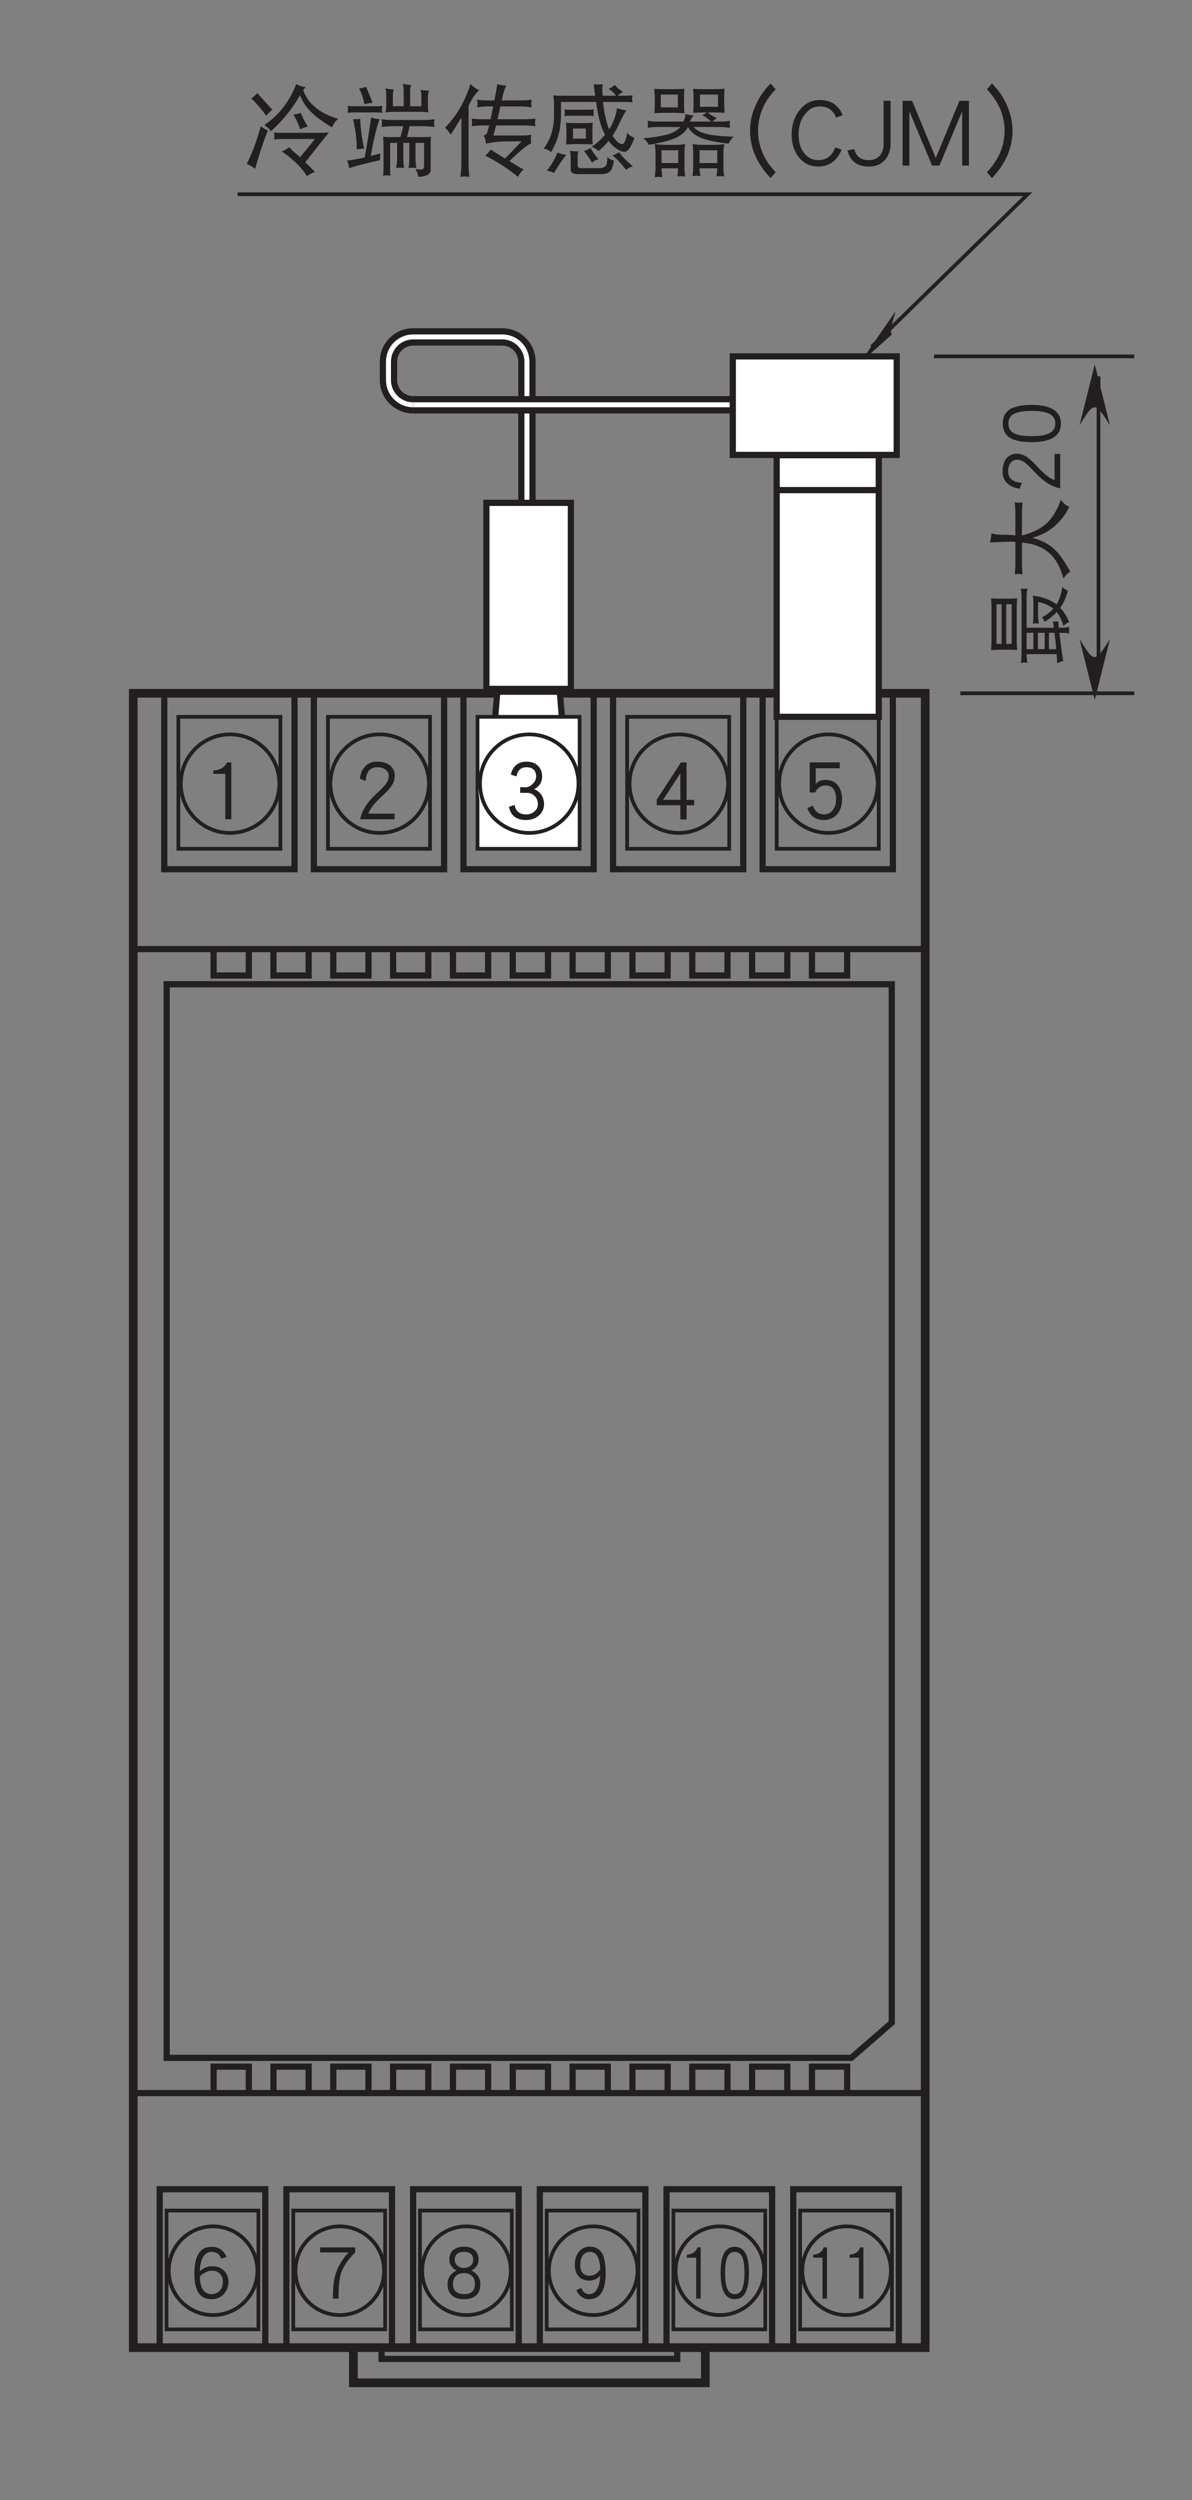 <?xml version="1.0" encoding="UTF-8"?>
<svg xmlns="http://www.w3.org/2000/svg" xmlns:xlink="http://www.w3.org/1999/xlink" width="96pt" height="201.35pt" viewBox="0 0 96 201.35" version="1.2">
<rect x="0" y="0" width="96" height="201.35" fill="#808080" stroke="none"/>
<defs>
<g>
<symbol overflow="visible" id="glyph0-0">
<path style="stroke:none;" d=""/>
</symbol>
<symbol overflow="visible" id="glyph0-1">
<path style="stroke:none;" d="M 3.328 -1.656 C 3.328 -2.141 3.203 -2.531 2.969 -2.812 C 2.734 -3.094 2.406 -3.234 2 -3.234 C 1.641 -3.234 1.391 -3.125 1.203 -2.906 L 1.203 -4.172 L 3.141 -4.172 L 3.141 -4.641 L 0.719 -4.641 L 0.719 -2.219 L 1.156 -2.219 C 1.344 -2.594 1.625 -2.781 2 -2.781 C 2.562 -2.781 2.844 -2.406 2.844 -1.656 C 2.844 -1.266 2.734 -0.969 2.531 -0.75 C 2.359 -0.547 2.125 -0.453 1.859 -0.453 C 1.438 -0.453 1.141 -0.688 0.969 -1.156 L 0.531 -0.953 C 0.766 -0.312 1.203 0 1.859 0 C 2.266 0 2.609 -0.141 2.891 -0.422 C 3.172 -0.734 3.328 -1.141 3.328 -1.656 Z M 3.328 -1.656 "/>
</symbol>
<symbol overflow="visible" id="glyph0-2">
<path style="stroke:none;" d="M 3.422 -1.188 L 3.422 -1.625 L 2.812 -1.625 L 2.812 -4.641 L 2.359 -4.641 L 0.406 -1.641 L 0.406 -1.188 L 2.312 -1.188 L 2.312 -0.047 L 2.812 -0.047 L 2.812 -1.188 Z M 2.312 -1.625 L 0.922 -1.625 L 2.312 -3.766 Z M 2.312 -1.625 "/>
</symbol>
<symbol overflow="visible" id="glyph0-3">
<path style="stroke:none;" d="M 3.328 -3.547 C 3.328 -3.906 3.188 -4.188 2.938 -4.406 C 2.688 -4.594 2.344 -4.703 1.906 -4.703 C 1.5 -4.703 1.188 -4.578 0.953 -4.328 C 0.703 -4.078 0.562 -3.75 0.516 -3.328 L 0.984 -3.141 C 1.031 -3.875 1.328 -4.25 1.906 -4.25 C 2.219 -4.25 2.453 -4.172 2.625 -4.031 C 2.766 -3.906 2.844 -3.734 2.844 -3.547 C 2.844 -3.328 2.766 -3.125 2.625 -2.922 C 2.5 -2.75 2.266 -2.5 1.938 -2.203 C 1.547 -1.844 1.25 -1.516 1.047 -1.219 C 0.797 -0.859 0.625 -0.469 0.531 -0.062 L 3.312 -0.062 L 3.312 -0.516 L 1.203 -0.516 C 1.312 -0.875 1.672 -1.328 2.25 -1.875 C 2.609 -2.188 2.844 -2.453 3 -2.656 C 3.219 -2.953 3.328 -3.25 3.328 -3.547 Z M 3.328 -3.547 "/>
</symbol>
<symbol overflow="visible" id="glyph0-4">
<path style="stroke:none;" d="M 2.172 -0.062 L 2.172 -4.641 L 1.812 -4.641 C 1.734 -4.422 1.578 -4.266 1.359 -4.156 C 1.172 -4.047 0.969 -4 0.766 -4 L 0.719 -4 L 0.719 -3.719 L 1.688 -3.719 L 1.688 -0.062 Z M 2.172 -0.062 "/>
</symbol>
<symbol overflow="visible" id="glyph0-5">
<path style="stroke:none;" d="M 3.344 -1.281 C 3.344 -1.562 3.266 -1.812 3.125 -2.031 C 2.984 -2.234 2.781 -2.391 2.547 -2.484 C 2.969 -2.703 3.188 -3.047 3.188 -3.5 C 3.188 -3.859 3.078 -4.156 2.844 -4.375 C 2.625 -4.594 2.312 -4.703 1.922 -4.703 C 1.578 -4.703 1.281 -4.594 1.047 -4.391 C 0.859 -4.203 0.719 -3.953 0.672 -3.656 L 1.125 -3.516 C 1.203 -4 1.484 -4.25 1.922 -4.25 C 2.438 -4.25 2.703 -4 2.703 -3.5 C 2.703 -3.297 2.609 -3.094 2.438 -2.922 C 2.25 -2.734 2.078 -2.641 1.891 -2.641 L 1.422 -2.641 L 1.422 -2.188 L 1.969 -2.188 C 2.219 -2.188 2.422 -2.094 2.594 -1.922 C 2.766 -1.75 2.844 -1.531 2.844 -1.281 C 2.844 -1.047 2.766 -0.859 2.578 -0.703 C 2.406 -0.531 2.172 -0.453 1.891 -0.453 C 1.375 -0.453 1.062 -0.703 0.969 -1.219 L 0.516 -1.062 C 0.656 -0.344 1.125 0 1.891 0 C 2.297 0 2.641 -0.125 2.922 -0.359 C 3.203 -0.609 3.344 -0.922 3.344 -1.281 Z M 3.344 -1.281 "/>
</symbol>
<symbol overflow="visible" id="glyph1-0">
<path style="stroke:none;" d=""/>
</symbol>
<symbol overflow="visible" id="glyph1-1">
<path style="stroke:none;" d="M 1.656 -0.047 L 1.656 -4.172 L 1.391 -4.172 C 1.328 -3.984 1.219 -3.828 1.047 -3.734 C 0.891 -3.641 0.75 -3.594 0.578 -3.594 L 0.547 -3.594 L 0.547 -3.344 L 1.297 -3.344 L 1.297 -0.047 Z M 1.656 -0.047 "/>
</symbol>
<symbol overflow="visible" id="glyph1-2">
<path style="stroke:none;" d="M 2.609 -2.125 C 2.609 -2.812 2.531 -3.312 2.359 -3.656 C 2.172 -4.031 1.875 -4.219 1.469 -4.219 C 1.062 -4.219 0.766 -4.031 0.578 -3.656 C 0.406 -3.312 0.328 -2.812 0.328 -2.125 C 0.328 -0.703 0.703 0 1.469 0 C 2.234 0 2.609 -0.703 2.609 -2.125 Z M 2.25 -2.125 C 2.25 -1.5 2.172 -1.062 2.047 -0.781 C 1.906 -0.531 1.719 -0.406 1.469 -0.406 C 1.219 -0.406 1.016 -0.531 0.891 -0.781 C 0.766 -1.062 0.688 -1.5 0.688 -2.125 C 0.688 -2.75 0.766 -3.188 0.891 -3.453 C 1.016 -3.688 1.203 -3.812 1.469 -3.812 C 1.719 -3.812 1.922 -3.688 2.047 -3.453 C 2.172 -3.188 2.25 -2.75 2.25 -2.125 Z M 2.25 -2.125 "/>
</symbol>
<symbol overflow="visible" id="glyph2-0">
<path style="stroke:none;" d=""/>
</symbol>
<symbol overflow="visible" id="glyph2-1">
<path style="stroke:none;" d="M 2.969 -2.078 C 2.969 -2.734 2.891 -3.234 2.75 -3.562 C 2.547 -4 2.188 -4.234 1.703 -4.234 C 1.312 -4.234 1 -4.078 0.781 -3.781 C 0.578 -3.5 0.484 -3.172 0.484 -2.766 C 0.484 -2.359 0.594 -2.047 0.797 -1.828 C 1.016 -1.609 1.297 -1.5 1.656 -1.5 C 1.984 -1.5 2.281 -1.625 2.531 -1.891 C 2.469 -0.906 2.172 -0.406 1.625 -0.406 C 1.344 -0.406 1.141 -0.578 1 -0.906 L 0.609 -0.734 C 0.688 -0.531 0.797 -0.375 0.953 -0.25 C 1.141 -0.078 1.359 0 1.625 0 C 2.516 0 2.969 -0.688 2.969 -2.078 Z M 2.531 -2.406 C 2.281 -2.062 2.016 -1.891 1.703 -1.891 C 1.172 -1.891 0.922 -2.188 0.922 -2.766 C 0.922 -3.078 0.984 -3.328 1.125 -3.531 C 1.281 -3.719 1.469 -3.812 1.703 -3.812 C 2.234 -3.812 2.5 -3.344 2.531 -2.406 Z M 2.531 -2.406 "/>
</symbol>
<symbol overflow="visible" id="glyph2-2">
<path style="stroke:none;" d="M 3.047 -1.188 C 3.047 -1.688 2.812 -2.062 2.328 -2.312 C 2.719 -2.516 2.906 -2.812 2.906 -3.203 C 2.906 -3.531 2.797 -3.781 2.594 -3.953 C 2.375 -4.141 2.094 -4.234 1.734 -4.234 C 1.359 -4.234 1.078 -4.141 0.859 -3.953 C 0.656 -3.781 0.547 -3.531 0.547 -3.203 C 0.547 -2.812 0.734 -2.516 1.125 -2.312 C 0.641 -2.062 0.406 -1.688 0.406 -1.188 C 0.406 -0.812 0.516 -0.531 0.75 -0.312 C 0.984 -0.094 1.312 0 1.734 0 C 2.156 0 2.484 -0.094 2.719 -0.312 C 2.938 -0.516 3.047 -0.812 3.047 -1.188 Z M 2.469 -3.172 C 2.469 -2.984 2.406 -2.812 2.266 -2.703 C 2.109 -2.578 1.938 -2.516 1.734 -2.516 C 1.516 -2.516 1.344 -2.578 1.203 -2.703 C 1.062 -2.812 0.984 -2.984 0.984 -3.172 C 0.984 -3.594 1.234 -3.812 1.734 -3.812 C 2.219 -3.812 2.469 -3.594 2.469 -3.172 Z M 2.609 -1.203 C 2.609 -0.672 2.312 -0.406 1.734 -0.406 C 1.438 -0.406 1.203 -0.484 1.047 -0.641 C 0.906 -0.781 0.844 -0.969 0.844 -1.203 C 0.844 -1.5 0.922 -1.719 1.078 -1.875 C 1.234 -2.016 1.453 -2.109 1.719 -2.109 C 1.984 -2.109 2.203 -2.016 2.375 -1.875 C 2.531 -1.719 2.609 -1.5 2.609 -1.203 Z M 2.609 -1.203 "/>
</symbol>
<symbol overflow="visible" id="glyph2-3">
<path style="stroke:none;" d="M 3.141 -3.766 L 3.141 -4.172 L 0.312 -4.172 L 0.312 -3.766 L 2.594 -3.766 C 2.078 -3.188 1.734 -2.594 1.547 -1.984 C 1.406 -1.531 1.344 -0.875 1.344 -0.047 L 1.797 -0.047 C 1.797 -0.953 1.859 -1.625 1.984 -2.047 C 2.156 -2.609 2.547 -3.188 3.141 -3.766 Z M 3.141 -3.766 "/>
</symbol>
<symbol overflow="visible" id="glyph2-4">
<path style="stroke:none;" d="M 3.109 -1.375 C 3.109 -1.75 2.984 -2.047 2.766 -2.281 C 2.531 -2.531 2.203 -2.656 1.781 -2.656 C 1.406 -2.656 1.078 -2.516 0.797 -2.25 C 0.844 -3.297 1.172 -3.812 1.75 -3.812 C 1.969 -3.812 2.141 -3.75 2.266 -3.656 C 2.359 -3.578 2.438 -3.438 2.531 -3.266 L 2.953 -3.406 C 2.719 -3.938 2.328 -4.219 1.75 -4.219 C 0.812 -4.219 0.359 -3.5 0.359 -2.031 C 0.359 -0.672 0.812 0 1.75 0 C 2.172 0 2.5 -0.156 2.766 -0.453 C 2.984 -0.719 3.109 -1.031 3.109 -1.375 Z M 2.656 -1.375 C 2.656 -1.125 2.578 -0.906 2.438 -0.719 C 2.25 -0.516 2.031 -0.406 1.75 -0.406 C 1.156 -0.406 0.828 -0.859 0.797 -1.797 C 0.875 -1.922 1.016 -2.047 1.219 -2.141 C 1.406 -2.25 1.609 -2.297 1.781 -2.297 C 2.062 -2.297 2.281 -2.203 2.438 -2.031 C 2.594 -1.859 2.656 -1.641 2.656 -1.375 Z M 2.656 -1.375 "/>
</symbol>
<symbol overflow="visible" id="glyph3-0">
<path style="stroke:none;" d=""/>
</symbol>
<symbol overflow="visible" id="glyph3-1">
<path style="stroke:none;" d="M -5.625 -1.469 C -5.484 -1.469 -5.344 -1.469 -5.188 -1.5 L -4.016 -1.5 C -3.844 -1.5 -3.688 -1.484 -3.531 -1.469 C -3.547 -1.734 -3.562 -2 -3.562 -2.266 L -3.562 -4.859 C -3.562 -5.109 -3.547 -5.375 -3.531 -5.641 C -3.688 -5.625 -3.844 -5.609 -4.016 -5.609 L -5.188 -5.609 C -5.344 -5.609 -5.484 -5.625 -5.625 -5.641 C -5.609 -5.375 -5.594 -5.109 -5.594 -4.859 L -5.594 -2.266 C -5.594 -2 -5.609 -1.734 -5.625 -1.469 Z M -3.969 -5.156 L -3.969 -1.969 L -4.406 -1.969 L -4.406 -5.156 Z M -4.781 -1.969 L -5.188 -1.969 L -5.188 -5.156 L -4.781 -5.156 Z M -3.234 -0.438 C -3.141 -0.453 -3.047 -0.469 -2.953 -0.469 C -2.875 -0.469 -2.781 -0.453 -2.703 -0.438 C -2.75 -0.672 -2.766 -0.906 -2.766 -1.141 L -0.344 -1.141 C -0.328 -0.906 -0.312 -0.656 -0.312 -0.406 C -0.156 -0.484 0 -0.547 0.188 -0.578 C 0.062 -1.297 -0.031 -2.062 -0.125 -2.859 L 0.016 -2.859 C 0.234 -2.859 0.453 -2.844 0.672 -2.812 C 0.656 -2.891 0.656 -2.969 0.656 -3.047 C 0.656 -3.141 0.656 -3.234 0.672 -3.328 C 0.453 -3.281 0.234 -3.266 0.016 -3.266 L -0.172 -3.266 C -0.188 -3.438 -0.203 -3.609 -0.219 -3.781 C -0.297 -3.766 -0.375 -3.766 -0.453 -3.766 C -0.516 -3.766 -0.578 -3.766 -0.656 -3.781 C -0.625 -3.625 -0.594 -3.438 -0.578 -3.266 L -2.766 -3.266 L -2.766 -5.734 C -2.766 -5.969 -2.75 -6.188 -2.703 -6.438 C -2.781 -6.406 -2.875 -6.406 -2.953 -6.406 C -3.047 -6.406 -3.141 -6.406 -3.234 -6.438 C -3.188 -6.188 -3.172 -5.969 -3.172 -5.734 L -3.172 -1.141 C -3.172 -0.906 -3.188 -0.672 -3.234 -0.438 Z M -0.531 -2.859 C -0.469 -2.438 -0.406 -2 -0.391 -1.547 L -0.969 -1.547 L -0.969 -2.859 Z M -1.312 -2.859 L -1.312 -1.547 L -1.859 -1.547 L -1.859 -2.859 Z M -2.219 -2.859 L -2.219 -1.547 L -2.766 -1.547 L -2.766 -2.859 Z M -2.266 -3.594 C -2.188 -3.609 -2.109 -3.625 -2.031 -3.625 C -1.938 -3.625 -1.859 -3.609 -1.781 -3.594 C -1.812 -3.797 -1.844 -4 -1.844 -4.203 L -1.844 -5.344 C -1.328 -5.234 -0.922 -5.047 -0.609 -4.812 C -0.859 -4.531 -1.156 -4.297 -1.531 -4.109 C -1.453 -4.016 -1.375 -3.891 -1.312 -3.734 C -0.922 -3.984 -0.594 -4.25 -0.344 -4.531 C -0.109 -4.25 0.062 -3.875 0.203 -3.406 C 0.328 -3.547 0.484 -3.656 0.672 -3.734 C 0.438 -4.219 0.203 -4.609 -0.062 -4.875 C 0.203 -5.234 0.406 -5.688 0.562 -6.25 C 0.422 -6.297 0.266 -6.406 0.109 -6.547 C 0.016 -5.984 -0.125 -5.516 -0.344 -5.141 C -0.531 -5.281 -0.734 -5.406 -0.969 -5.516 C -1.344 -5.672 -1.781 -5.797 -2.266 -5.859 C -2.234 -5.688 -2.219 -5.516 -2.219 -5.344 L -2.219 -4.203 C -2.219 -4 -2.234 -3.797 -2.266 -3.594 Z M -2.266 -3.594 "/>
</symbol>
<symbol overflow="visible" id="glyph3-2">
<path style="stroke:none;" d="M -3.719 -0.594 C -3.609 -0.609 -3.5 -0.625 -3.391 -0.625 C -3.297 -0.625 -3.188 -0.609 -3.094 -0.594 C -3.125 -0.891 -3.141 -1.188 -3.141 -1.5 L -3.141 -3.156 C -2.781 -3.109 -2.438 -3.047 -2.141 -2.969 C -1.5 -2.766 -0.984 -2.422 -0.578 -1.922 C -0.266 -1.531 0 -0.969 0.203 -0.25 C 0.328 -0.469 0.516 -0.656 0.75 -0.812 C 0.25 -1.688 -0.125 -2.234 -0.391 -2.469 C -0.828 -2.953 -1.469 -3.312 -2.312 -3.531 C -1.719 -3.703 -1.266 -3.922 -0.922 -4.156 C -0.219 -4.641 0.312 -5.266 0.672 -6.031 C 0.391 -6.141 0.172 -6.328 0 -6.594 C -0.344 -5.672 -0.781 -4.984 -1.312 -4.562 C -1.781 -4.188 -2.391 -3.906 -3.141 -3.719 L -3.141 -5.484 C -3.141 -5.781 -3.125 -6.078 -3.094 -6.391 C -3.188 -6.359 -3.297 -6.359 -3.391 -6.359 C -3.5 -6.359 -3.609 -6.359 -3.719 -6.391 C -3.688 -6.078 -3.672 -5.781 -3.672 -5.484 L -3.672 -3.734 C -4.031 -3.766 -4.422 -3.781 -4.859 -3.781 C -5.125 -3.781 -5.359 -3.828 -5.594 -3.891 C -5.609 -3.703 -5.641 -3.453 -5.719 -3.156 C -5.125 -3.188 -4.5 -3.219 -3.859 -3.219 C -3.797 -3.219 -3.734 -3.203 -3.672 -3.203 L -3.672 -1.5 C -3.672 -1.188 -3.688 -0.891 -3.719 -0.594 Z M -3.719 -0.594 "/>
</symbol>
<symbol overflow="visible" id="glyph3-3">
<path style="stroke:none;" d="M -3.547 -3.328 C -3.906 -3.328 -4.188 -3.188 -4.406 -2.938 C -4.594 -2.688 -4.703 -2.344 -4.703 -1.906 C -4.703 -1.5 -4.578 -1.188 -4.328 -0.953 C -4.078 -0.703 -3.75 -0.562 -3.328 -0.516 L -3.141 -0.984 C -3.875 -1.031 -4.25 -1.328 -4.25 -1.906 C -4.25 -2.219 -4.172 -2.453 -4.031 -2.625 C -3.906 -2.766 -3.734 -2.844 -3.547 -2.844 C -3.328 -2.844 -3.125 -2.766 -2.922 -2.625 C -2.75 -2.5 -2.5 -2.266 -2.203 -1.938 C -1.844 -1.547 -1.516 -1.25 -1.219 -1.047 C -0.859 -0.797 -0.469 -0.625 -0.062 -0.531 L -0.062 -3.312 L -0.516 -3.312 L -0.516 -1.203 C -0.875 -1.312 -1.328 -1.672 -1.875 -2.25 C -2.188 -2.609 -2.453 -2.844 -2.656 -3 C -2.953 -3.219 -3.25 -3.328 -3.547 -3.328 Z M -3.547 -3.328 "/>
</symbol>
<symbol overflow="visible" id="glyph3-4">
<path style="stroke:none;" d="M -2.375 -3.422 C -3.125 -3.422 -3.688 -3.297 -4.078 -3.094 C -4.484 -2.828 -4.688 -2.453 -4.688 -1.922 C -4.688 -1.391 -4.484 -1 -4.078 -0.75 C -3.688 -0.531 -3.125 -0.422 -2.375 -0.422 C -0.797 -0.422 0 -0.922 0 -1.922 C 0 -2.906 -0.797 -3.422 -2.375 -3.422 Z M -2.375 -2.938 C -1.672 -2.938 -1.188 -2.844 -0.875 -2.672 C -0.594 -2.5 -0.453 -2.25 -0.453 -1.922 C -0.453 -1.578 -0.594 -1.328 -0.875 -1.172 C -1.188 -0.984 -1.672 -0.906 -2.375 -0.906 C -3.047 -0.906 -3.547 -0.984 -3.844 -1.172 C -4.109 -1.328 -4.234 -1.578 -4.234 -1.922 C -4.234 -2.25 -4.109 -2.5 -3.844 -2.672 C -3.547 -2.844 -3.047 -2.938 -2.375 -2.938 Z M -2.375 -2.938 "/>
</symbol>
<symbol overflow="visible" id="glyph4-0">
<path style="stroke:none;" d=""/>
</symbol>
<symbol overflow="visible" id="glyph4-1">
<path style="stroke:none;" d="M 1.141 -5.922 C 1 -5.766 0.844 -5.625 0.656 -5.484 C 1.062 -5.094 1.469 -4.625 1.859 -4.094 C 2.031 -4.297 2.188 -4.469 2.359 -4.578 C 1.906 -5.047 1.516 -5.484 1.141 -5.922 Z M 1.422 -3.25 C 1.031 -1.875 0.641 -0.875 0.281 -0.219 C 0.469 -0.141 0.703 -0.016 0.969 0.172 C 1.234 -0.797 1.562 -1.828 1.984 -2.906 C 1.75 -3.016 1.562 -3.125 1.422 -3.25 Z M 4.266 -6.641 C 4.031 -6 3.703 -5.406 3.297 -4.859 C 2.859 -4.266 2.328 -3.766 1.703 -3.344 C 1.938 -3.172 2.125 -3.016 2.234 -2.844 C 3.219 -3.734 3.984 -4.703 4.578 -5.75 C 4.75 -5.297 5 -4.891 5.312 -4.562 C 5.703 -4.125 6.312 -3.656 7.156 -3.156 C 7.25 -3.406 7.406 -3.641 7.656 -3.844 C 6.844 -4.078 6.219 -4.406 5.766 -4.812 C 5.344 -5.156 5.031 -5.609 4.828 -6.156 C 4.891 -6.234 4.969 -6.312 5.031 -6.391 C 4.766 -6.422 4.5 -6.516 4.266 -6.641 Z M 4.641 -4.328 C 4.453 -4.25 4.25 -4.203 4.047 -4.188 C 4.297 -3.75 4.484 -3.359 4.578 -3 C 4.781 -3.094 4.984 -3.172 5.203 -3.219 C 4.953 -3.609 4.766 -3.984 4.641 -4.328 Z M 2.484 -2.75 C 2.5 -2.656 2.516 -2.562 2.516 -2.469 C 2.516 -2.375 2.5 -2.281 2.484 -2.188 C 2.672 -2.203 2.859 -2.219 3.047 -2.219 L 5.781 -2.219 L 4.578 -0.75 C 4.469 -0.859 4.344 -0.969 4.203 -1.078 C 3.953 -1.297 3.797 -1.453 3.703 -1.562 C 3.531 -1.422 3.344 -1.312 3.109 -1.219 C 3.547 -0.938 3.969 -0.578 4.391 -0.172 C 4.75 0.219 5 0.531 5.125 0.766 C 5.406 0.594 5.625 0.484 5.781 0.438 C 5.609 0.25 5.422 0.078 5.234 -0.125 C 5.156 -0.188 5.078 -0.266 5 -0.344 C 5.844 -1.422 6.484 -2.219 6.906 -2.75 C 6.609 -2.719 6.297 -2.719 6 -2.719 L 3.047 -2.719 C 2.859 -2.719 2.672 -2.719 2.484 -2.75 Z M 2.484 -2.75 "/>
</symbol>
<symbol overflow="visible" id="glyph4-2">
<path style="stroke:none;" d="M 1.922 -6.422 C 1.719 -6.344 1.531 -6.297 1.359 -6.297 C 1.531 -5.969 1.688 -5.547 1.797 -5.016 C 1.984 -5.078 2.219 -5.109 2.453 -5.141 Z M 0.438 -4.891 C 0.453 -4.797 0.469 -4.703 0.469 -4.609 C 0.469 -4.516 0.453 -4.438 0.438 -4.328 C 0.562 -4.344 0.672 -4.359 0.812 -4.359 L 2.859 -4.359 C 2.984 -4.359 3.109 -4.344 3.234 -4.328 C 3.219 -4.438 3.203 -4.516 3.203 -4.609 C 3.203 -4.703 3.219 -4.797 3.234 -4.891 C 3.109 -4.875 2.984 -4.859 2.859 -4.859 L 0.812 -4.859 C 0.672 -4.859 0.562 -4.875 0.438 -4.891 Z M 1.453 -3.844 C 1.281 -3.812 1.078 -3.812 0.875 -3.812 C 1.078 -2.953 1.172 -2.141 1.172 -1.375 C 1.375 -1.422 1.578 -1.438 1.766 -1.438 C 1.578 -2.328 1.469 -3.141 1.453 -3.844 Z M 2.328 -3.953 C 2.141 -2.656 1.969 -1.578 1.812 -0.734 C 1.359 -0.625 0.891 -0.547 0.391 -0.484 C 0.5 -0.234 0.547 -0.031 0.562 0.141 C 0.922 -0.016 1.75 -0.219 3.047 -0.516 C 3.047 -0.609 3.047 -0.797 3.078 -1.062 C 2.828 -0.984 2.562 -0.922 2.297 -0.859 C 2.547 -2.219 2.766 -3.219 3.016 -3.812 C 2.734 -3.828 2.516 -3.875 2.328 -3.953 Z M 4.891 -6.672 C 4.922 -6.469 4.953 -6.266 4.953 -6.078 L 4.953 -4.859 L 4.078 -4.859 L 4.078 -5.828 C 4.078 -5.953 4.109 -6.078 4.172 -6.203 C 3.922 -6.219 3.688 -6.25 3.484 -6.297 C 3.516 -6.156 3.547 -6.031 3.547 -5.891 L 3.547 -4.844 C 3.547 -4.672 3.516 -4.516 3.484 -4.359 C 3.672 -4.375 3.844 -4.406 4.047 -4.406 L 6.469 -4.406 C 6.625 -4.406 6.781 -4.375 6.938 -4.359 C 6.922 -4.531 6.906 -4.688 6.906 -4.859 L 6.906 -5.641 C 6.906 -5.812 6.938 -5.969 7 -6.109 C 6.719 -6.125 6.5 -6.141 6.312 -6.172 C 6.344 -6.031 6.375 -5.891 6.375 -5.766 L 6.375 -4.859 L 5.469 -4.859 L 5.469 -6.078 C 5.469 -6.281 5.5 -6.453 5.562 -6.578 C 5.297 -6.578 5.078 -6.609 4.891 -6.672 Z M 3.172 -3.812 C 3.188 -3.703 3.203 -3.594 3.203 -3.5 C 3.203 -3.391 3.188 -3.281 3.172 -3.188 C 3.453 -3.219 3.75 -3.25 4.047 -3.25 L 4.922 -3.25 L 4.688 -2.375 L 3.891 -2.375 C 3.688 -2.375 3.484 -2.375 3.297 -2.406 C 3.312 -2.141 3.328 -1.859 3.328 -1.594 L 3.328 0.141 C 3.328 0.344 3.312 0.547 3.297 0.734 C 3.391 0.719 3.484 0.703 3.578 0.703 C 3.672 0.703 3.781 0.719 3.891 0.734 C 3.859 0.547 3.859 0.344 3.859 0.141 L 3.859 -1.906 L 4.422 -1.906 L 4.422 -0.688 C 4.422 -0.422 4.391 -0.156 4.344 0.125 C 4.453 0.094 4.562 0.094 4.656 0.094 C 4.766 0.094 4.875 0.094 4.984 0.125 C 4.938 -0.156 4.922 -0.422 4.922 -0.688 L 4.922 -1.906 L 5.406 -1.906 L 5.406 -0.688 C 5.406 -0.422 5.391 -0.156 5.344 0.125 C 5.453 0.094 5.547 0.094 5.656 0.094 C 5.766 0.094 5.859 0.094 5.969 0.125 C 5.922 -0.156 5.906 -0.422 5.906 -0.688 L 5.906 -1.906 L 6.594 -1.906 L 6.594 -0.078 C 6.594 0.141 6.516 0.234 6.375 0.234 C 6.25 0.234 6.094 0.219 5.906 0.203 C 6.047 0.438 6.109 0.641 6.125 0.828 C 6.359 0.828 6.594 0.781 6.812 0.703 C 7.016 0.609 7.125 0.469 7.125 0.234 L 7.125 -1.594 C 7.125 -1.859 7.125 -2.141 7.156 -2.406 C 6.953 -2.375 6.75 -2.375 6.562 -2.375 L 5.219 -2.375 L 5.438 -3.25 L 6.562 -3.25 C 6.859 -3.25 7.141 -3.219 7.438 -3.188 C 7.406 -3.281 7.406 -3.391 7.406 -3.5 C 7.406 -3.594 7.406 -3.703 7.438 -3.812 C 7.141 -3.766 6.859 -3.75 6.562 -3.75 L 4.047 -3.75 C 3.75 -3.75 3.453 -3.766 3.172 -3.812 Z M 3.172 -3.812 "/>
</symbol>
<symbol overflow="visible" id="glyph4-3">
<path style="stroke:none;" d="M 2.359 -6.641 C 2.172 -6.047 1.938 -5.516 1.688 -5.031 C 1.328 -4.344 0.875 -3.719 0.312 -3.125 C 0.469 -2.984 0.625 -2.797 0.766 -2.562 C 1.047 -3 1.297 -3.422 1.547 -3.812 C 1.562 -3.844 1.578 -3.875 1.625 -3.906 L 1.625 -0.312 C 1.625 0.062 1.594 0.453 1.547 0.828 C 1.672 0.812 1.781 0.797 1.891 0.797 C 2.016 0.797 2.141 0.812 2.266 0.828 C 2.219 0.453 2.203 0.062 2.203 -0.312 L 2.203 -4.906 C 2.281 -5.062 2.375 -5.234 2.469 -5.406 C 2.641 -5.703 2.828 -5.938 3.047 -6.141 C 2.766 -6.281 2.547 -6.453 2.359 -6.641 Z M 2.891 -5.391 C 2.906 -5.281 2.922 -5.172 2.922 -5.078 C 2.922 -4.969 2.906 -4.875 2.891 -4.766 C 3.172 -4.812 3.469 -4.844 3.766 -4.844 L 4.188 -4.844 C 4.125 -4.547 4.062 -4.25 4 -3.922 C 4 -3.875 3.984 -3.844 3.969 -3.812 L 3.328 -3.812 C 3.031 -3.812 2.734 -3.828 2.453 -3.859 C 2.469 -3.766 2.484 -3.656 2.484 -3.547 C 2.484 -3.453 2.469 -3.344 2.453 -3.25 C 2.734 -3.281 3.031 -3.312 3.328 -3.312 L 3.859 -3.312 C 3.781 -2.969 3.719 -2.766 3.688 -2.688 C 3.656 -2.625 3.562 -2.562 3.422 -2.5 C 3.516 -2.312 3.578 -2.094 3.609 -1.844 C 4.125 -1.969 4.75 -2.031 5.469 -2.031 L 6.469 -2.031 L 5.141 -0.641 C 4.734 -0.891 4.344 -1.141 3.984 -1.375 C 3.859 -1.188 3.719 -1.016 3.547 -0.875 C 4.438 -0.438 5.312 0.125 6.188 0.828 C 6.266 0.641 6.422 0.438 6.625 0.234 C 6.234 0.016 5.859 -0.203 5.484 -0.438 C 6.406 -1.312 7 -1.797 7.25 -1.875 C 7.234 -2 7.219 -2.125 7.219 -2.25 C 7.219 -2.344 7.234 -2.453 7.25 -2.562 C 7.016 -2.516 6.766 -2.5 6.531 -2.5 L 4.203 -2.5 C 4.266 -2.734 4.344 -3.016 4.422 -3.312 L 6.719 -3.312 C 7 -3.312 7.297 -3.281 7.594 -3.25 C 7.562 -3.344 7.562 -3.453 7.562 -3.547 C 7.562 -3.656 7.562 -3.766 7.594 -3.859 C 7.297 -3.828 7 -3.812 6.719 -3.812 L 4.531 -3.812 C 4.609 -4.125 4.688 -4.469 4.766 -4.844 L 6.406 -4.844 C 6.688 -4.844 6.984 -4.812 7.281 -4.766 C 7.266 -4.875 7.25 -4.969 7.25 -5.078 C 7.25 -5.172 7.266 -5.281 7.281 -5.391 C 6.984 -5.344 6.688 -5.328 6.406 -5.328 L 4.875 -5.328 C 4.969 -5.844 5.094 -6.234 5.234 -6.516 C 4.922 -6.547 4.672 -6.578 4.516 -6.641 C 4.469 -6.297 4.391 -5.859 4.281 -5.328 L 3.766 -5.328 C 3.469 -5.328 3.172 -5.344 2.891 -5.391 Z M 2.891 -5.391 "/>
</symbol>
<symbol overflow="visible" id="glyph4-4">
<path style="stroke:none;" d="M 7.438 -5.734 C 7.234 -5.719 7.016 -5.703 6.812 -5.703 L 6.234 -5.703 C 6.359 -5.828 6.5 -5.938 6.656 -6.016 C 6.359 -6.203 6.141 -6.391 6 -6.578 C 5.859 -6.438 5.703 -6.328 5.5 -6.266 C 5.75 -6.109 5.953 -5.922 6.109 -5.703 L 5.031 -5.703 C 5.016 -5.859 5 -6.031 5 -6.203 C 5 -6.359 5.016 -6.5 5.031 -6.641 C 4.891 -6.609 4.781 -6.609 4.688 -6.609 C 4.594 -6.609 4.469 -6.609 4.312 -6.641 C 4.344 -6.297 4.375 -6 4.422 -5.703 L 1.703 -5.703 C 1.484 -5.703 1.266 -5.719 1.047 -5.734 C 1.094 -5.5 1.109 -5.266 1.109 -5.016 L 1.109 -4.031 C 1.109 -3.562 1.031 -3.078 0.891 -2.609 C 0.75 -2.203 0.547 -1.812 0.281 -1.438 C 0.516 -1.406 0.703 -1.328 0.875 -1.156 C 1.172 -1.703 1.375 -2.156 1.469 -2.547 C 1.594 -3 1.656 -3.484 1.672 -4.031 L 1.672 -5.203 L 4.5 -5.203 C 4.609 -4.438 4.719 -3.859 4.859 -3.453 C 4.953 -3.109 5.078 -2.828 5.219 -2.562 C 4.875 -2.156 4.516 -1.844 4.141 -1.594 C 4.328 -1.531 4.516 -1.422 4.688 -1.25 C 5 -1.5 5.266 -1.766 5.5 -2.062 C 5.656 -1.859 5.812 -1.703 6 -1.547 C 6.297 -1.312 6.562 -1.188 6.781 -1.188 C 6.906 -1.188 7.016 -1.266 7.125 -1.391 C 7.25 -1.516 7.406 -1.828 7.594 -2.312 C 7.344 -2.406 7.141 -2.531 7 -2.719 C 6.906 -2.109 6.766 -1.812 6.594 -1.812 C 6.406 -1.812 6.156 -2 5.891 -2.375 C 5.859 -2.422 5.844 -2.453 5.828 -2.484 C 5.969 -2.703 6.125 -2.953 6.25 -3.219 C 6.562 -3.891 6.797 -4.328 6.938 -4.531 C 6.719 -4.547 6.469 -4.609 6.188 -4.703 C 6.094 -4.078 5.875 -3.5 5.547 -3 C 5.438 -3.25 5.359 -3.531 5.281 -3.859 C 5.172 -4.266 5.109 -4.719 5.062 -5.203 L 6.812 -5.203 C 7.016 -5.203 7.234 -5.203 7.438 -5.172 C 7.406 -5.266 7.406 -5.359 7.406 -5.453 C 7.406 -5.547 7.406 -5.641 7.438 -5.734 Z M 1.953 -4.609 C 1.969 -4.516 1.984 -4.438 1.984 -4.328 C 1.984 -4.234 1.969 -4.156 1.953 -4.062 C 2.078 -4.078 2.203 -4.094 2.328 -4.094 L 3.953 -4.094 C 4.078 -4.094 4.188 -4.078 4.312 -4.062 C 4.297 -4.156 4.297 -4.234 4.297 -4.328 C 4.297 -4.438 4.297 -4.516 4.312 -4.609 C 4.188 -4.594 4.078 -4.578 3.953 -4.578 L 2.328 -4.578 C 2.203 -4.578 2.078 -4.594 1.953 -4.609 Z M 2.078 -3.531 C 2.078 -3.375 2.094 -3.219 2.109 -3.062 L 2.109 -2.344 C 2.109 -2.156 2.094 -1.969 2.078 -1.781 C 2.375 -1.797 2.688 -1.812 2.984 -1.812 L 3.328 -1.812 C 3.625 -1.812 3.922 -1.797 4.234 -1.781 C 4.203 -1.969 4.203 -2.156 4.203 -2.344 L 4.203 -3.062 C 4.203 -3.219 4.203 -3.375 4.234 -3.531 C 3.922 -3.5 3.625 -3.5 3.328 -3.5 L 2.984 -3.5 C 2.688 -3.5 2.375 -3.5 2.078 -3.531 Z M 3.672 -2.25 L 2.641 -2.25 L 2.641 -3.062 L 3.672 -3.062 Z M 1.391 -1.125 C 1.172 -0.594 0.891 -0.094 0.531 0.328 C 0.719 0.359 0.922 0.422 1.109 0.516 C 1.578 -0.266 1.922 -0.75 2.109 -0.938 C 1.875 -0.969 1.641 -1.031 1.391 -1.125 Z M 2.391 -1.281 C 2.438 -1.094 2.453 -0.906 2.453 -0.719 L 2.453 0.234 C 2.453 0.484 2.641 0.609 3.016 0.609 L 4.891 0.609 C 5.281 0.609 5.547 0.516 5.688 0.312 C 5.797 0.156 5.875 -0.094 5.938 -0.484 C 5.703 -0.531 5.516 -0.641 5.406 -0.781 C 5.406 -0.375 5.359 -0.141 5.266 -0.047 C 5.156 0.062 4.984 0.125 4.75 0.125 L 3.234 0.125 C 3.078 0.125 3.016 0.031 3.016 -0.141 L 3.016 -0.875 C 3.016 -1 3.031 -1.109 3.078 -1.219 C 2.844 -1.219 2.609 -1.234 2.391 -1.281 Z M 4.047 -1.5 C 3.891 -1.391 3.719 -1.297 3.516 -1.25 C 3.75 -0.984 3.969 -0.672 4.172 -0.312 C 4.328 -0.469 4.5 -0.547 4.688 -0.594 C 4.422 -0.906 4.203 -1.203 4.047 -1.5 Z M 6.344 -1.156 C 6.203 -1.047 6.031 -0.953 5.812 -0.906 C 6.219 -0.578 6.594 -0.172 6.906 0.266 C 7.078 0.125 7.266 0.031 7.469 -0.016 C 7 -0.391 6.625 -0.781 6.344 -1.156 Z M 6.344 -1.156 "/>
</symbol>
<symbol overflow="visible" id="glyph4-5">
<path style="stroke:none;" d="M 1.219 -6.266 C 1.219 -6.109 1.219 -5.953 1.25 -5.797 L 1.25 -4.844 C 1.25 -4.656 1.234 -4.484 1.219 -4.297 C 1.5 -4.312 1.797 -4.328 2.078 -4.328 L 2.766 -4.328 C 3.047 -4.328 3.344 -4.312 3.641 -4.297 C 3.625 -4.484 3.609 -4.656 3.609 -4.844 L 3.609 -5.797 C 3.609 -5.953 3.625 -6.109 3.641 -6.266 C 3.344 -6.234 3.047 -6.234 2.766 -6.234 L 2.078 -6.234 C 1.797 -6.234 1.5 -6.234 1.219 -6.266 Z M 3.109 -4.766 L 1.734 -4.766 L 1.734 -5.797 L 3.109 -5.797 Z M 4.344 -6.266 C 4.344 -6.109 4.359 -5.953 4.375 -5.797 L 4.375 -4.859 C 4.375 -4.688 4.359 -4.516 4.344 -4.328 C 4.641 -4.344 4.938 -4.359 5.234 -4.359 L 5.438 -4.359 C 5.328 -4.266 5.219 -4.203 5.062 -4.156 C 5.344 -4 5.594 -3.828 5.781 -3.625 L 4.078 -3.625 C 4.141 -3.766 4.234 -3.922 4.375 -4.125 C 4.172 -4.125 3.953 -4.156 3.734 -4.234 C 3.703 -4 3.641 -3.797 3.562 -3.625 L 1.422 -3.625 C 1.172 -3.625 0.922 -3.641 0.672 -3.688 C 0.688 -3.578 0.703 -3.484 0.703 -3.406 C 0.703 -3.312 0.688 -3.219 0.672 -3.125 C 0.922 -3.156 1.172 -3.188 1.422 -3.188 L 3.312 -3.188 C 3.266 -3.125 3.219 -3.078 3.156 -3.031 C 2.844 -2.781 2.484 -2.609 2.047 -2.531 C 1.531 -2.406 0.953 -2.328 0.328 -2.281 C 0.547 -2.109 0.688 -1.938 0.766 -1.75 C 1.578 -1.891 2.203 -2.031 2.609 -2.172 C 3.016 -2.312 3.359 -2.516 3.625 -2.766 C 3.734 -2.891 3.844 -3.031 3.922 -3.188 C 4.125 -2.844 4.406 -2.578 4.797 -2.391 C 5.203 -2.172 6 -1.984 7.188 -1.844 C 7.281 -2.062 7.422 -2.234 7.594 -2.406 C 6.484 -2.438 5.688 -2.531 5.219 -2.688 C 4.875 -2.781 4.594 -2.953 4.359 -3.188 L 6.562 -3.188 C 6.812 -3.188 7.062 -3.156 7.312 -3.125 C 7.297 -3.219 7.281 -3.312 7.281 -3.406 C 7.281 -3.484 7.297 -3.578 7.312 -3.688 C 7.062 -3.641 6.812 -3.625 6.562 -3.625 L 5.906 -3.625 C 6.016 -3.734 6.125 -3.828 6.25 -3.891 C 5.938 -4.047 5.688 -4.203 5.516 -4.359 L 6 -4.359 C 6.281 -4.359 6.578 -4.344 6.875 -4.328 C 6.859 -4.516 6.844 -4.688 6.844 -4.859 L 6.844 -5.797 C 6.844 -5.953 6.859 -6.109 6.875 -6.266 C 6.578 -6.234 6.281 -6.234 6 -6.234 L 5.234 -6.234 C 4.938 -6.234 4.641 -6.234 4.344 -6.266 Z M 6.344 -4.812 L 4.891 -4.812 L 4.891 -5.797 L 6.344 -5.797 Z M 1.25 -1.812 C 1.281 -1.578 1.312 -1.344 1.312 -1.094 L 1.312 0.094 C 1.312 0.344 1.281 0.594 1.25 0.859 C 1.391 0.844 1.5 0.828 1.547 0.828 C 1.609 0.828 1.703 0.844 1.859 0.859 C 1.828 0.625 1.797 0.375 1.797 0.141 L 3.125 0.141 C 3.125 0.359 3.109 0.578 3.078 0.797 C 3.234 0.781 3.344 0.766 3.391 0.766 C 3.438 0.766 3.531 0.781 3.703 0.797 C 3.656 0.547 3.641 0.281 3.641 0.031 L 3.641 -1.094 C 3.641 -1.344 3.656 -1.578 3.703 -1.812 C 3.422 -1.766 3.156 -1.75 2.891 -1.75 L 2.047 -1.75 C 1.781 -1.75 1.516 -1.766 1.25 -1.812 Z M 1.797 -0.281 L 1.797 -1.312 L 3.141 -1.312 L 3.141 -0.281 Z M 4.297 -1.812 C 4.328 -1.578 4.344 -1.344 4.344 -1.094 L 4.344 -0.016 C 4.344 0.25 4.328 0.516 4.297 0.766 C 4.453 0.75 4.547 0.734 4.609 0.734 C 4.656 0.734 4.75 0.75 4.922 0.766 C 4.891 0.562 4.859 0.344 4.859 0.141 L 6.281 0.141 C 6.281 0.359 6.25 0.578 6.219 0.797 C 6.375 0.781 6.484 0.766 6.531 0.766 C 6.578 0.766 6.688 0.781 6.844 0.797 C 6.797 0.547 6.781 0.281 6.781 0.031 L 6.781 -1.094 C 6.781 -1.344 6.797 -1.578 6.844 -1.812 C 6.578 -1.766 6.297 -1.75 6.031 -1.75 L 5.094 -1.75 C 4.828 -1.75 4.562 -1.766 4.297 -1.812 Z M 4.859 -0.281 L 4.859 -1.312 L 6.281 -1.312 L 6.281 -0.281 Z M 4.859 -0.281 "/>
</symbol>
<symbol overflow="visible" id="glyph4-6">
<path style="stroke:none;" d="M 7 0.453 C 6.562 0 6.203 -0.5 5.953 -1.078 C 5.703 -1.672 5.578 -2.266 5.578 -2.891 C 5.578 -3.5 5.703 -4.094 5.953 -4.688 C 6.203 -5.266 6.562 -5.766 7 -6.219 L 6.594 -6.688 C 6.078 -6.172 5.672 -5.594 5.391 -4.938 C 5.078 -4.266 4.938 -3.578 4.938 -2.891 C 4.938 -2.172 5.078 -1.5 5.375 -0.844 C 5.672 -0.188 6.078 0.391 6.594 0.922 Z M 7 0.453 "/>
</symbol>
<symbol overflow="visible" id="glyph4-7">
<path style="stroke:none;" d="M 4.422 -4.141 C 4.094 -4.953 3.469 -5.359 2.562 -5.359 C 1.922 -5.359 1.406 -5.094 0.969 -4.562 C 0.531 -4.031 0.312 -3.375 0.312 -2.578 C 0.312 -1.797 0.531 -1.172 0.938 -0.688 C 1.344 -0.234 1.828 0 2.438 0 C 3.328 0 3.953 -0.453 4.344 -1.359 L 3.828 -1.547 C 3.688 -1.203 3.516 -0.953 3.312 -0.781 C 3.078 -0.609 2.781 -0.516 2.438 -0.516 C 2.016 -0.516 1.656 -0.688 1.359 -1.031 C 1.031 -1.406 0.875 -1.922 0.875 -2.578 C 0.875 -3.25 1.047 -3.812 1.406 -4.234 C 1.719 -4.641 2.109 -4.844 2.562 -4.844 C 3.219 -4.844 3.656 -4.547 3.891 -3.938 Z M 4.422 -4.141 "/>
</symbol>
<symbol overflow="visible" id="glyph4-8">
<path style="stroke:none;" d="M 3.625 -1.875 L 3.625 -5.297 L 3.062 -5.297 L 3.062 -1.875 C 3.062 -1.438 2.969 -1.109 2.75 -0.875 C 2.547 -0.641 2.25 -0.516 1.875 -0.516 C 1.234 -0.516 0.844 -0.812 0.703 -1.406 L 0.156 -1.297 C 0.359 -0.438 0.938 0 1.875 0 C 2.422 0 2.844 -0.172 3.156 -0.516 C 3.469 -0.859 3.625 -1.312 3.625 -1.875 Z M 3.625 -1.875 "/>
</symbol>
<symbol overflow="visible" id="glyph4-9">
<path style="stroke:none;" d="M 5.828 -0.078 L 5.828 -5.297 L 5.062 -5.297 L 3.156 -0.688 L 1.25 -5.297 L 0.484 -5.297 L 0.484 -0.078 L 1.031 -0.078 L 1.031 -4.453 L 2.859 -0.078 L 3.453 -0.078 L 5.281 -4.453 L 5.281 -0.078 Z M 5.828 -0.078 "/>
</symbol>
<symbol overflow="visible" id="glyph4-10">
<path style="stroke:none;" d="M 3.031 -2.891 C 3.031 -3.578 2.875 -4.266 2.578 -4.938 C 2.297 -5.594 1.891 -6.172 1.375 -6.688 L 0.969 -6.219 C 1.406 -5.766 1.75 -5.266 2.016 -4.688 C 2.266 -4.094 2.391 -3.5 2.391 -2.891 C 2.391 -2.266 2.266 -1.672 2.016 -1.078 C 1.75 -0.5 1.406 0 0.969 0.453 L 1.375 0.922 C 1.891 0.391 2.297 -0.188 2.594 -0.844 C 2.875 -1.5 3.031 -2.172 3.031 -2.891 Z M 3.031 -2.891 "/>
</symbol>
</g>
</defs>
<g id="surface1">
<path style="fill:none;stroke-width:7;stroke-linecap:butt;stroke-linejoin:miter;stroke:rgb(13.73%,12.16%,12.549%);stroke-opacity:1;stroke-miterlimit:4;" d="M 105.788 116.419 L 743.583 116.419 L 743.583 1448.714 L 105.788 1448.714 Z M 105.788 116.419 " transform="matrix(0.1,0,0,-0.1,0.154,200.702)"/>
<path style=" stroke:none;fill-rule:nonzero;fill:rgb(100%,100%,100%);fill-opacity:1;" d="M 45.824 61.613 C 45.824 60.898 45.602 60.238 45.227 59.691 L 44.926 55.957 L 39.941 55.957 L 39.629 59.711 C 39.27 60.25 39.043 60.914 39.043 61.613 L 45.824 61.613 "/>
<path style="fill:none;stroke-width:5;stroke-linecap:butt;stroke-linejoin:miter;stroke:rgb(13.73%,12.16%,12.549%);stroke-opacity:1;stroke-miterlimit:4;" d="M 458.172 1395.378 C 458.172 1402.55 455.938 1409.173 452.176 1414.659 L 449.159 1452.123 L 399.154 1452.123 L 396.019 1414.463 C 392.413 1409.055 390.141 1402.393 390.141 1395.378 Z M 458.172 1395.378 " transform="matrix(0.1,0,0,-0.1,0.154,200.702)"/>
<path style="fill-rule:nonzero;fill:rgb(100%,100%,100%);fill-opacity:1;stroke-width:3;stroke-linecap:butt;stroke-linejoin:miter;stroke:rgb(13.73%,12.16%,12.549%);stroke-opacity:1;stroke-miterlimit:4;" d="M 383.047 1323.467 L 465.265 1323.467 L 465.265 1429.747 L 383.047 1429.747 Z M 383.047 1323.467 " transform="matrix(0.1,0,0,-0.1,0.154,200.702)"/>
<path style="fill:none;stroke-width:3;stroke-linecap:butt;stroke-linejoin:miter;stroke:rgb(13.73%,12.16%,12.549%);stroke-opacity:1;stroke-miterlimit:4;" d="M 665.636 1336.243 C 687.543 1336.243 705.334 1353.995 705.334 1375.941 C 705.334 1397.847 687.543 1415.6 665.636 1415.6 C 643.73 1415.6 625.938 1397.847 625.938 1375.941 C 625.938 1353.995 643.73 1336.243 665.636 1336.243 Z M 665.636 1336.243 " transform="matrix(0.1,0,0,-0.1,0.154,200.702)"/>
<g style="fill:rgb(13.73%,12.16%,12.549%);fill-opacity:1;">
  <use xlink:href="#glyph0-1" x="64.491" y="66.039"/>
</g>
<path style="fill:none;stroke-width:3;stroke-linecap:butt;stroke-linejoin:miter;stroke:rgb(13.73%,12.16%,12.549%);stroke-opacity:1;stroke-miterlimit:4;" d="M 623.979 1323.467 L 706.197 1323.467 L 706.197 1429.747 L 623.979 1429.747 Z M 623.979 1323.467 " transform="matrix(0.1,0,0,-0.1,0.154,200.702)"/>
<path style="fill:none;stroke-width:3;stroke-linecap:butt;stroke-linejoin:miter;stroke:rgb(13.73%,12.16%,12.549%);stroke-opacity:1;stroke-miterlimit:4;" d="M 545.171 1336.243 C 567.077 1336.243 584.83 1353.995 584.83 1375.941 C 584.83 1397.847 567.077 1415.6 545.171 1415.6 C 523.264 1415.6 505.473 1397.847 505.473 1375.941 C 505.473 1353.995 523.264 1336.243 545.171 1336.243 Z M 545.171 1336.243 " transform="matrix(0.1,0,0,-0.1,0.154,200.702)"/>
<g style="fill:rgb(13.73%,12.16%,12.549%);fill-opacity:1;">
  <use xlink:href="#glyph0-2" x="52.483" y="66.039"/>
</g>
<path style="fill:none;stroke-width:3;stroke-linecap:butt;stroke-linejoin:miter;stroke:rgb(13.73%,12.16%,12.549%);stroke-opacity:1;stroke-miterlimit:4;" d="M 503.513 1323.467 L 585.731 1323.467 L 585.731 1429.747 L 503.513 1429.747 Z M 503.513 1323.467 " transform="matrix(0.1,0,0,-0.1,0.154,200.702)"/>
<path style=" stroke:none;fill-rule:nonzero;fill:rgb(100%,100%,100%);fill-opacity:1;" d="M 42.488 67.508 C 44.672 67.508 46.441 65.738 46.441 63.551 C 46.441 61.367 44.672 59.598 42.488 59.598 C 40.301 59.598 38.531 61.367 38.531 63.551 C 38.531 65.738 40.301 67.508 42.488 67.508 "/>
<path style="fill:none;stroke-width:3;stroke-linecap:butt;stroke-linejoin:miter;stroke:rgb(13.73%,12.16%,12.549%);stroke-opacity:1;stroke-miterlimit:4;" d="M 424.705 1336.243 C 446.611 1336.243 464.364 1353.995 464.364 1375.941 C 464.364 1397.847 446.611 1415.6 424.705 1415.6 C 402.759 1415.6 385.007 1397.847 385.007 1375.941 C 385.007 1353.995 402.759 1336.243 424.705 1336.243 Z M 424.705 1336.243 " transform="matrix(0.1,0,0,-0.1,0.154,200.702)"/>
<path style="fill:none;stroke-width:3;stroke-linecap:butt;stroke-linejoin:miter;stroke:rgb(13.73%,12.16%,12.549%);stroke-opacity:1;stroke-miterlimit:4;" d="M 304.2 1336.243 C 326.146 1336.243 343.898 1353.995 343.898 1375.941 C 343.898 1397.847 326.146 1415.6 304.2 1415.6 C 282.294 1415.6 264.541 1397.847 264.541 1375.941 C 264.541 1353.995 282.294 1336.243 304.2 1336.243 Z M 304.2 1336.243 " transform="matrix(0.1,0,0,-0.1,0.154,200.702)"/>
<g style="fill:rgb(13.73%,12.16%,12.549%);fill-opacity:1;">
  <use xlink:href="#glyph0-3" x="28.466" y="66.039"/>
</g>
<path style="fill:none;stroke-width:3;stroke-linecap:butt;stroke-linejoin:miter;stroke:rgb(13.73%,12.16%,12.549%);stroke-opacity:1;stroke-miterlimit:4;" d="M 262.582 1323.467 L 344.799 1323.467 L 344.799 1429.747 L 262.582 1429.747 Z M 262.582 1323.467 " transform="matrix(0.1,0,0,-0.1,0.154,200.702)"/>
<path style="fill:none;stroke-width:3;stroke-linecap:butt;stroke-linejoin:miter;stroke:rgb(13.73%,12.16%,12.549%);stroke-opacity:1;stroke-miterlimit:4;" d="M 183.734 1336.243 C 205.68 1336.243 223.432 1353.995 223.432 1375.941 C 223.432 1397.847 205.68 1415.6 183.734 1415.6 C 161.828 1415.6 144.075 1397.847 144.075 1375.941 C 144.075 1353.995 161.828 1336.243 183.734 1336.243 Z M 183.734 1336.243 " transform="matrix(0.1,0,0,-0.1,0.154,200.702)"/>
<g style="fill:rgb(13.73%,12.16%,12.549%);fill-opacity:1;">
  <use xlink:href="#glyph0-4" x="16.458" y="66.039"/>
</g>
<path style="fill:none;stroke-width:3;stroke-linecap:butt;stroke-linejoin:miter;stroke:rgb(13.73%,12.16%,12.549%);stroke-opacity:1;stroke-miterlimit:4;" d="M 142.116 1323.467 L 224.294 1323.467 L 224.294 1429.747 L 142.116 1429.747 Z M 142.116 1323.467 " transform="matrix(0.1,0,0,-0.1,0.154,200.702)"/>
<path style="fill:none;stroke-width:5;stroke-linecap:butt;stroke-linejoin:miter;stroke:rgb(13.73%,12.16%,12.549%);stroke-opacity:1;stroke-miterlimit:4;" d="M 743.583 1242.699 L 105.788 1242.699 " transform="matrix(0.1,0,0,-0.1,0.154,200.702)"/>
<path style="fill:none;stroke-width:5;stroke-linecap:butt;stroke-linejoin:miter;stroke:rgb(13.73%,12.16%,12.549%);stroke-opacity:1;stroke-miterlimit:4;" d="M 743.583 321.415 L 105.788 321.415 " transform="matrix(0.1,0,0,-0.1,0.154,200.702)"/>
<path style="fill:none;stroke-width:5;stroke-linecap:butt;stroke-linejoin:miter;stroke:rgb(13.73%,12.16%,12.549%);stroke-opacity:1;stroke-miterlimit:4;" d="M 716.66 378.12 L 684.055 349.787 L 132.711 349.787 L 132.711 1214.366 L 716.66 1214.366 Z M 716.66 378.12 " transform="matrix(0.1,0,0,-0.1,0.154,200.702)"/>
<path style="fill:none;stroke-width:5;stroke-linecap:butt;stroke-linejoin:miter;stroke:rgb(13.73%,12.16%,12.549%);stroke-opacity:1;stroke-miterlimit:4;" d="M 632.522 321.415 L 632.522 342.694 L 604.189 342.694 L 604.189 321.415 " transform="matrix(0.1,0,0,-0.1,0.154,200.702)"/>
<path style="fill:none;stroke-width:5;stroke-linecap:butt;stroke-linejoin:miter;stroke:rgb(13.73%,12.16%,12.549%);stroke-opacity:1;stroke-miterlimit:4;" d="M 680.724 321.415 L 680.724 342.694 L 652.391 342.694 L 652.391 321.415 " transform="matrix(0.1,0,0,-0.1,0.154,200.702)"/>
<path style="fill:none;stroke-width:5;stroke-linecap:butt;stroke-linejoin:miter;stroke:rgb(13.73%,12.16%,12.549%);stroke-opacity:1;stroke-miterlimit:4;" d="M 555.987 321.415 L 555.987 342.694 L 584.359 342.694 L 584.359 321.415 " transform="matrix(0.1,0,0,-0.1,0.154,200.702)"/>
<path style="fill:none;stroke-width:5;stroke-linecap:butt;stroke-linejoin:miter;stroke:rgb(13.73%,12.16%,12.549%);stroke-opacity:1;stroke-miterlimit:4;" d="M 507.824 321.415 L 507.824 342.694 L 536.157 342.694 L 536.157 321.415 " transform="matrix(0.1,0,0,-0.1,0.154,200.702)"/>
<path style="fill:none;stroke-width:5;stroke-linecap:butt;stroke-linejoin:miter;stroke:rgb(13.73%,12.16%,12.549%);stroke-opacity:1;stroke-miterlimit:4;" d="M 459.622 321.415 L 459.622 342.694 L 487.955 342.694 L 487.955 321.415 " transform="matrix(0.1,0,0,-0.1,0.154,200.702)"/>
<path style="fill:none;stroke-width:5;stroke-linecap:butt;stroke-linejoin:miter;stroke:rgb(13.73%,12.16%,12.549%);stroke-opacity:1;stroke-miterlimit:4;" d="M 439.792 321.415 L 439.792 342.694 L 411.42 342.694 L 411.42 321.415 " transform="matrix(0.1,0,0,-0.1,0.154,200.702)"/>
<path style="fill:none;stroke-width:5;stroke-linecap:butt;stroke-linejoin:miter;stroke:rgb(13.73%,12.16%,12.549%);stroke-opacity:1;stroke-miterlimit:4;" d="M 363.257 321.415 L 363.257 342.694 L 391.591 342.694 L 391.591 321.415 " transform="matrix(0.1,0,0,-0.1,0.154,200.702)"/>
<path style="fill:none;stroke-width:5;stroke-linecap:butt;stroke-linejoin:miter;stroke:rgb(13.73%,12.16%,12.549%);stroke-opacity:1;stroke-miterlimit:4;" d="M 315.055 321.415 L 315.055 342.694 L 343.389 342.694 L 343.389 321.415 " transform="matrix(0.1,0,0,-0.1,0.154,200.702)"/>
<path style="fill:none;stroke-width:5;stroke-linecap:butt;stroke-linejoin:miter;stroke:rgb(13.73%,12.16%,12.549%);stroke-opacity:1;stroke-miterlimit:4;" d="M 266.853 321.415 L 266.853 342.694 L 295.226 342.694 L 295.226 321.415 " transform="matrix(0.1,0,0,-0.1,0.154,200.702)"/>
<path style="fill:none;stroke-width:5;stroke-linecap:butt;stroke-linejoin:miter;stroke:rgb(13.73%,12.16%,12.549%);stroke-opacity:1;stroke-miterlimit:4;" d="M 218.69 321.415 L 218.69 342.694 L 247.024 342.694 L 247.024 321.415 " transform="matrix(0.1,0,0,-0.1,0.154,200.702)"/>
<path style="fill:none;stroke-width:5;stroke-linecap:butt;stroke-linejoin:miter;stroke:rgb(13.73%,12.16%,12.549%);stroke-opacity:1;stroke-miterlimit:4;" d="M 170.488 321.415 L 170.488 342.694 L 198.861 342.694 L 198.861 321.415 " transform="matrix(0.1,0,0,-0.1,0.154,200.702)"/>
<path style="fill:none;stroke-width:5;stroke-linecap:butt;stroke-linejoin:miter;stroke:rgb(13.73%,12.16%,12.549%);stroke-opacity:1;stroke-miterlimit:4;" d="M 632.522 1242.699 L 632.522 1221.42 L 604.189 1221.42 L 604.189 1242.699 " transform="matrix(0.1,0,0,-0.1,0.154,200.702)"/>
<path style="fill:none;stroke-width:5;stroke-linecap:butt;stroke-linejoin:miter;stroke:rgb(13.73%,12.16%,12.549%);stroke-opacity:1;stroke-miterlimit:4;" d="M 680.724 1242.699 L 680.724 1221.42 L 652.391 1221.42 L 652.391 1242.699 " transform="matrix(0.1,0,0,-0.1,0.154,200.702)"/>
<path style="fill:none;stroke-width:5;stroke-linecap:butt;stroke-linejoin:miter;stroke:rgb(13.73%,12.16%,12.549%);stroke-opacity:1;stroke-miterlimit:4;" d="M 555.987 1242.699 L 555.987 1221.42 L 584.359 1221.42 L 584.359 1242.699 " transform="matrix(0.1,0,0,-0.1,0.154,200.702)"/>
<path style="fill:none;stroke-width:5;stroke-linecap:butt;stroke-linejoin:miter;stroke:rgb(13.73%,12.16%,12.549%);stroke-opacity:1;stroke-miterlimit:4;" d="M 507.824 1242.699 L 507.824 1221.42 L 536.157 1221.42 L 536.157 1242.699 " transform="matrix(0.1,0,0,-0.1,0.154,200.702)"/>
<path style="fill:none;stroke-width:5;stroke-linecap:butt;stroke-linejoin:miter;stroke:rgb(13.73%,12.16%,12.549%);stroke-opacity:1;stroke-miterlimit:4;" d="M 459.622 1242.699 L 459.622 1221.42 L 487.955 1221.42 L 487.955 1242.699 " transform="matrix(0.1,0,0,-0.1,0.154,200.702)"/>
<path style="fill:none;stroke-width:5;stroke-linecap:butt;stroke-linejoin:miter;stroke:rgb(13.73%,12.16%,12.549%);stroke-opacity:1;stroke-miterlimit:4;" d="M 439.792 1242.699 L 439.792 1221.42 L 411.42 1221.42 L 411.42 1242.699 " transform="matrix(0.1,0,0,-0.1,0.154,200.702)"/>
<path style="fill:none;stroke-width:5;stroke-linecap:butt;stroke-linejoin:miter;stroke:rgb(13.73%,12.16%,12.549%);stroke-opacity:1;stroke-miterlimit:4;" d="M 363.257 1242.699 L 363.257 1221.42 L 391.591 1221.42 L 391.591 1242.699 " transform="matrix(0.1,0,0,-0.1,0.154,200.702)"/>
<path style="fill:none;stroke-width:5;stroke-linecap:butt;stroke-linejoin:miter;stroke:rgb(13.73%,12.16%,12.549%);stroke-opacity:1;stroke-miterlimit:4;" d="M 315.055 1242.699 L 315.055 1221.42 L 343.389 1221.42 L 343.389 1242.699 " transform="matrix(0.1,0,0,-0.1,0.154,200.702)"/>
<path style="fill:none;stroke-width:5;stroke-linecap:butt;stroke-linejoin:miter;stroke:rgb(13.73%,12.16%,12.549%);stroke-opacity:1;stroke-miterlimit:4;" d="M 266.853 1242.699 L 266.853 1221.42 L 295.226 1221.42 L 295.226 1242.699 " transform="matrix(0.1,0,0,-0.1,0.154,200.702)"/>
<path style="fill:none;stroke-width:5;stroke-linecap:butt;stroke-linejoin:miter;stroke:rgb(13.73%,12.16%,12.549%);stroke-opacity:1;stroke-miterlimit:4;" d="M 218.69 1242.699 L 218.69 1221.42 L 247.024 1221.42 L 247.024 1242.699 " transform="matrix(0.1,0,0,-0.1,0.154,200.702)"/>
<path style="fill:none;stroke-width:5;stroke-linecap:butt;stroke-linejoin:miter;stroke:rgb(13.73%,12.16%,12.549%);stroke-opacity:1;stroke-miterlimit:4;" d="M 170.488 1242.699 L 170.488 1221.42 L 198.861 1221.42 L 198.861 1242.699 " transform="matrix(0.1,0,0,-0.1,0.154,200.702)"/>
<path style="fill:none;stroke-width:5;stroke-linecap:butt;stroke-linejoin:miter;stroke:rgb(13.73%,12.16%,12.549%);stroke-opacity:1;stroke-miterlimit:4;" d="M 612.653 1448.714 L 612.653 1307.008 L 717.522 1307.008 L 717.522 1448.714 " transform="matrix(0.1,0,0,-0.1,0.154,200.702)"/>
<path style="fill:none;stroke-width:5;stroke-linecap:butt;stroke-linejoin:miter;stroke:rgb(13.73%,12.16%,12.549%);stroke-opacity:1;stroke-miterlimit:4;" d="M 492.188 1448.714 L 492.188 1307.008 L 597.056 1307.008 L 597.056 1448.714 " transform="matrix(0.1,0,0,-0.1,0.154,200.702)"/>
<path style="fill:none;stroke-width:5;stroke-linecap:butt;stroke-linejoin:miter;stroke:rgb(13.73%,12.16%,12.549%);stroke-opacity:1;stroke-miterlimit:4;" d="M 371.722 1448.714 L 371.722 1307.008 L 476.591 1307.008 L 476.591 1448.714 " transform="matrix(0.1,0,0,-0.1,0.154,200.702)"/>
<path style="fill:none;stroke-width:5;stroke-linecap:butt;stroke-linejoin:miter;stroke:rgb(13.73%,12.16%,12.549%);stroke-opacity:1;stroke-miterlimit:4;" d="M 251.256 1448.714 L 251.256 1307.008 L 356.125 1307.008 L 356.125 1448.714 " transform="matrix(0.1,0,0,-0.1,0.154,200.702)"/>
<path style="fill:none;stroke-width:5;stroke-linecap:butt;stroke-linejoin:miter;stroke:rgb(13.73%,12.16%,12.549%);stroke-opacity:1;stroke-miterlimit:4;" d="M 130.751 1448.714 L 130.751 1307.008 L 235.659 1307.008 L 235.659 1448.714 " transform="matrix(0.1,0,0,-0.1,0.154,200.702)"/>
<path style="fill:none;stroke-width:3;stroke-linecap:butt;stroke-linejoin:miter;stroke:rgb(13.73%,12.16%,12.549%);stroke-opacity:1;stroke-miterlimit:4;" d="M 680.293 142.636 C 700.005 142.636 715.994 158.625 715.994 178.337 C 715.994 198.088 700.005 214.077 680.293 214.077 C 660.581 214.077 644.592 198.088 644.592 178.337 C 644.592 158.625 660.581 142.636 680.293 142.636 Z M 680.293 142.636 " transform="matrix(0.1,0,0,-0.1,0.154,200.702)"/>
<g style="fill:rgb(13.73%,12.16%,12.549%);fill-opacity:1;">
  <use xlink:href="#glyph1-1" x="64.945" y="185.161"/>
  <use xlink:href="#glyph1-1" x="67.88" y="185.161"/>
</g>
<path style="fill:none;stroke-width:3;stroke-linecap:butt;stroke-linejoin:miter;stroke:rgb(13.73%,12.16%,12.549%);stroke-opacity:1;stroke-miterlimit:4;" d="M 642.829 131.115 L 716.817 131.115 L 716.817 226.813 L 642.829 226.813 Z M 642.829 131.115 " transform="matrix(0.1,0,0,-0.1,0.154,200.702)"/>
<path style="fill:none;stroke-width:3;stroke-linecap:butt;stroke-linejoin:miter;stroke:rgb(13.73%,12.16%,12.549%);stroke-opacity:1;stroke-miterlimit:4;" d="M 578.246 142.636 C 597.958 142.636 613.947 158.625 613.947 178.337 C 613.947 198.088 597.958 214.077 578.246 214.077 C 558.534 214.077 542.545 198.088 542.545 178.337 C 542.545 158.625 558.534 142.636 578.246 142.636 Z M 578.246 142.636 " transform="matrix(0.1,0,0,-0.1,0.154,200.702)"/>
<g style="fill:rgb(13.73%,12.16%,12.549%);fill-opacity:1;">
  <use xlink:href="#glyph1-1" x="54.773" y="185.161"/>
  <use xlink:href="#glyph1-2" x="57.708" y="185.161"/>
</g>
<path style="fill:none;stroke-width:3;stroke-linecap:butt;stroke-linejoin:miter;stroke:rgb(13.73%,12.16%,12.549%);stroke-opacity:1;stroke-miterlimit:4;" d="M 540.782 131.115 L 614.77 131.115 L 614.77 226.813 L 540.782 226.813 Z M 540.782 131.115 " transform="matrix(0.1,0,0,-0.1,0.154,200.702)"/>
<path style="fill:none;stroke-width:3;stroke-linecap:butt;stroke-linejoin:miter;stroke:rgb(13.73%,12.16%,12.549%);stroke-opacity:1;stroke-miterlimit:4;" d="M 476.199 142.636 C 495.911 142.636 511.9 158.625 511.9 178.337 C 511.9 198.088 495.911 214.077 476.199 214.077 C 456.487 214.077 440.498 198.088 440.498 178.337 C 440.498 158.625 456.487 142.636 476.199 142.636 Z M 476.199 142.636 " transform="matrix(0.1,0,0,-0.1,0.154,200.702)"/>
<g style="fill:rgb(13.73%,12.16%,12.549%);fill-opacity:1;">
  <use xlink:href="#glyph2-1" x="45.81" y="185.161"/>
</g>
<path style="fill:none;stroke-width:3;stroke-linecap:butt;stroke-linejoin:miter;stroke:rgb(13.73%,12.16%,12.549%);stroke-opacity:1;stroke-miterlimit:4;" d="M 438.734 131.115 L 512.722 131.115 L 512.722 226.813 L 438.734 226.813 Z M 438.734 131.115 " transform="matrix(0.1,0,0,-0.1,0.154,200.702)"/>
<path style="fill:none;stroke-width:3;stroke-linecap:butt;stroke-linejoin:miter;stroke:rgb(13.73%,12.16%,12.549%);stroke-opacity:1;stroke-miterlimit:4;" d="M 374.152 142.636 C 393.863 142.636 409.852 158.625 409.852 178.337 C 409.852 198.088 393.863 214.077 374.152 214.077 C 354.44 214.077 338.451 198.088 338.451 178.337 C 338.451 158.625 354.44 142.636 374.152 142.636 Z M 374.152 142.636 " transform="matrix(0.1,0,0,-0.1,0.154,200.702)"/>
<g style="fill:rgb(13.73%,12.16%,12.549%);fill-opacity:1;">
  <use xlink:href="#glyph2-2" x="35.638" y="185.161"/>
</g>
<path style="fill:none;stroke-width:3;stroke-linecap:butt;stroke-linejoin:miter;stroke:rgb(13.73%,12.16%,12.549%);stroke-opacity:1;stroke-miterlimit:4;" d="M 336.687 131.115 L 410.675 131.115 L 410.675 226.813 L 336.687 226.813 Z M 336.687 131.115 " transform="matrix(0.1,0,0,-0.1,0.154,200.702)"/>
<path style="fill:none;stroke-width:3;stroke-linecap:butt;stroke-linejoin:miter;stroke:rgb(13.73%,12.16%,12.549%);stroke-opacity:1;stroke-miterlimit:4;" d="M 272.104 142.636 C 291.816 142.636 307.805 158.625 307.805 178.337 C 307.805 198.088 291.816 214.077 272.104 214.077 C 252.393 214.077 236.404 198.088 236.404 178.337 C 236.404 158.625 252.393 142.636 272.104 142.636 Z M 272.104 142.636 " transform="matrix(0.1,0,0,-0.1,0.154,200.702)"/>
<g style="fill:rgb(13.73%,12.16%,12.549%);fill-opacity:1;">
  <use xlink:href="#glyph2-3" x="25.466" y="185.161"/>
</g>
<path style="fill:none;stroke-width:3;stroke-linecap:butt;stroke-linejoin:miter;stroke:rgb(13.73%,12.16%,12.549%);stroke-opacity:1;stroke-miterlimit:4;" d="M 234.64 131.115 L 308.628 131.115 L 308.628 226.813 L 234.64 226.813 Z M 234.64 131.115 " transform="matrix(0.1,0,0,-0.1,0.154,200.702)"/>
<path style="fill:none;stroke-width:3;stroke-linecap:butt;stroke-linejoin:miter;stroke:rgb(13.73%,12.16%,12.549%);stroke-opacity:1;stroke-miterlimit:4;" d="M 170.057 142.636 C 189.769 142.636 205.758 158.625 205.758 178.337 C 205.758 198.088 189.769 214.077 170.057 214.077 C 150.345 214.077 134.357 198.088 134.357 178.337 C 134.357 158.625 150.345 142.636 170.057 142.636 Z M 170.057 142.636 " transform="matrix(0.1,0,0,-0.1,0.154,200.702)"/>
<g style="fill:rgb(13.73%,12.16%,12.549%);fill-opacity:1;">
  <use xlink:href="#glyph2-4" x="15.294" y="185.161"/>
</g>
<path style="fill:none;stroke-width:3;stroke-linecap:butt;stroke-linejoin:miter;stroke:rgb(13.73%,12.16%,12.549%);stroke-opacity:1;stroke-miterlimit:4;" d="M 132.593 131.115 L 206.581 131.115 L 206.581 226.813 L 132.593 226.813 Z M 132.593 131.115 " transform="matrix(0.1,0,0,-0.1,0.154,200.702)"/>
<path style="fill:none;stroke-width:5;stroke-linecap:butt;stroke-linejoin:miter;stroke:rgb(13.73%,12.16%,12.549%);stroke-opacity:1;stroke-miterlimit:4;" d="M 637.303 116.419 L 637.303 243.978 L 722.342 243.978 L 722.342 116.419 " transform="matrix(0.1,0,0,-0.1,0.154,200.702)"/>
<path style="fill:none;stroke-width:5;stroke-linecap:butt;stroke-linejoin:miter;stroke:rgb(13.73%,12.16%,12.549%);stroke-opacity:1;stroke-miterlimit:4;" d="M 535.256 116.419 L 535.256 243.978 L 620.295 243.978 L 620.295 116.419 " transform="matrix(0.1,0,0,-0.1,0.154,200.702)"/>
<path style="fill:none;stroke-width:5;stroke-linecap:butt;stroke-linejoin:miter;stroke:rgb(13.73%,12.16%,12.549%);stroke-opacity:1;stroke-miterlimit:4;" d="M 433.209 116.419 L 433.209 243.978 L 518.248 243.978 L 518.248 116.419 " transform="matrix(0.1,0,0,-0.1,0.154,200.702)"/>
<path style="fill:none;stroke-width:5;stroke-linecap:butt;stroke-linejoin:miter;stroke:rgb(13.73%,12.16%,12.549%);stroke-opacity:1;stroke-miterlimit:4;" d="M 331.162 116.419 L 331.162 243.978 L 416.201 243.978 L 416.201 116.419 " transform="matrix(0.1,0,0,-0.1,0.154,200.702)"/>
<path style="fill:none;stroke-width:5;stroke-linecap:butt;stroke-linejoin:miter;stroke:rgb(13.73%,12.16%,12.549%);stroke-opacity:1;stroke-miterlimit:4;" d="M 229.115 116.419 L 229.115 243.978 L 314.154 243.978 L 314.154 116.419 " transform="matrix(0.1,0,0,-0.1,0.154,200.702)"/>
<path style="fill:none;stroke-width:5;stroke-linecap:butt;stroke-linejoin:miter;stroke:rgb(13.73%,12.16%,12.549%);stroke-opacity:1;stroke-miterlimit:4;" d="M 127.067 116.419 L 127.067 243.978 L 212.107 243.978 L 212.107 116.419 " transform="matrix(0.1,0,0,-0.1,0.154,200.702)"/>
<path style="fill:none;stroke-width:7;stroke-linecap:butt;stroke-linejoin:miter;stroke:rgb(13.73%,12.16%,12.549%);stroke-opacity:1;stroke-miterlimit:4;" d="M 283.077 116.419 L 283.077 88.086 L 566.528 88.086 L 566.528 116.419 " transform="matrix(0.1,0,0,-0.1,0.154,200.702)"/>
<path style="fill:none;stroke-width:5;stroke-linecap:butt;stroke-linejoin:miter;stroke:rgb(13.73%,12.16%,12.549%);stroke-opacity:1;stroke-miterlimit:4;" d="M 305.767 116.419 L 305.767 107.327 L 543.877 107.327 L 543.877 116.419 " transform="matrix(0.1,0,0,-0.1,0.154,200.702)"/>
<path style="fill:none;stroke-width:3;stroke-linecap:butt;stroke-linejoin:miter;stroke:rgb(13.73%,12.16%,12.549%);stroke-opacity:1;stroke-miterlimit:4;" d="M 883.172 1703.949 L 883.172 1477.713 " transform="matrix(0.1,0,0,-0.1,0.154,200.702)"/>
<g style="fill:rgb(13.73%,12.16%,12.549%);fill-opacity:1;">
  <use xlink:href="#glyph3-1" x="85.446" y="53.821"/>
  <use xlink:href="#glyph3-2" x="85.446" y="46.844"/>
  <use xlink:href="#glyph3-3" x="85.446" y="39.866"/>
  <use xlink:href="#glyph3-4" x="85.446" y="36.029"/>
</g>
<path style=" stroke:none;fill-rule:nonzero;fill:rgb(13.73%,12.16%,12.549%);fill-opacity:1;" d="M 86.938 34.262 L 88.168 29.348 L 89.395 34.262 C 88.168 32.293 88.109 32.348 86.938 34.262 "/>
<path style=" stroke:none;fill-rule:nonzero;fill:rgb(13.73%,12.16%,12.549%);fill-opacity:1;" d="M 86.938 51.453 L 88.168 56.371 L 89.395 51.453 C 88.168 53.422 88.109 53.371 86.938 51.453 "/>
<path style="fill:none;stroke-width:3;stroke-linecap:butt;stroke-linejoin:miter;stroke:rgb(13.73%,12.16%,12.549%);stroke-opacity:1;stroke-dasharray:200,15,15,15;stroke-miterlimit:4;" d="M 911.937 1448.714 L 771.916 1448.714 " transform="matrix(0.1,0,0,-0.1,0.154,200.702)"/>
<g style="fill:rgb(13.73%,12.16%,12.549%);fill-opacity:1;">
  <use xlink:href="#glyph4-1" x="19.586" y="13.414"/>
  <use xlink:href="#glyph4-2" x="27.56" y="13.414"/>
  <use xlink:href="#glyph4-3" x="35.534" y="13.414"/>
  <use xlink:href="#glyph4-4" x="43.508" y="13.414"/>
  <use xlink:href="#glyph4-5" x="51.483" y="13.414"/>
</g>
<g style="fill:rgb(13.73%,12.16%,12.549%);fill-opacity:1;">
  <use xlink:href="#glyph4-6" x="55.47" y="13.414"/>
  <use xlink:href="#glyph4-7" x="63.444" y="13.414"/>
  <use xlink:href="#glyph4-8" x="68.101" y="13.414"/>
  <use xlink:href="#glyph4-9" x="72.208" y="13.414"/>
  <use xlink:href="#glyph4-10" x="78.515" y="13.414"/>
</g>
<path style=" stroke:none;fill-rule:nonzero;fill:rgb(13.73%,12.16%,12.549%);fill-opacity:1;" d="M 71.84 26.926 C 71.637 26.688 71.805 26.129 72.137 25.055 L 69.254 29.227 L 71.84 26.926 "/>
<path style="fill:none;stroke-width:3;stroke-linecap:butt;stroke-linejoin:miter;stroke:rgb(13.73%,12.16%,12.549%);stroke-opacity:1;stroke-miterlimit:4;" d="M 189.848 1850.593 L 826.153 1850.593 L 700.436 1727.698 " transform="matrix(0.1,0,0,-0.1,0.154,200.702)"/>
<path style="fill-rule:nonzero;fill:rgb(100%,100%,100%);fill-opacity:1;stroke-width:5;stroke-linecap:butt;stroke-linejoin:miter;stroke:rgb(13.73%,12.16%,12.549%);stroke-opacity:1;stroke-miterlimit:4;" d="M 623.979 1429.747 L 706.197 1429.747 L 706.197 1640.425 L 623.979 1640.425 Z M 623.979 1429.747 " transform="matrix(0.1,0,0,-0.1,0.154,200.702)"/>
<path style="fill:none;stroke-width:3;stroke-linecap:butt;stroke-linejoin:miter;stroke:rgb(13.73%,12.16%,12.549%);stroke-opacity:1;stroke-miterlimit:4;" d="M 706.197 1323.467 L 706.197 1429.747 L 623.979 1429.747 L 623.979 1323.467 " transform="matrix(0.1,0,0,-0.1,0.154,200.702)"/>
<path style="fill:none;stroke-width:14;stroke-linecap:butt;stroke-linejoin:miter;stroke:rgb(13.73%,12.16%,12.549%);stroke-opacity:1;stroke-miterlimit:4;" d="M 331.201 1681.024 C 320.228 1681.024 311.332 1689.92 311.332 1700.893 L 311.332 1715.823 C 311.332 1726.796 320.228 1735.692 331.201 1735.692 L 402.994 1735.692 C 413.928 1735.692 422.824 1726.796 422.824 1715.823 L 422.824 1602.059 " transform="matrix(0.1,0,0,-0.1,0.154,200.702)"/>
<path style="fill:none;stroke-width:4;stroke-linecap:butt;stroke-linejoin:miter;stroke:rgb(100%,100%,100%);stroke-opacity:1;stroke-miterlimit:4;" d="M 331.201 1681.024 C 320.228 1681.024 311.332 1689.92 311.332 1700.893 L 311.332 1715.823 C 311.332 1726.796 320.228 1735.692 331.201 1735.692 L 402.994 1735.692 C 413.928 1735.692 422.824 1726.796 422.824 1715.823 L 422.824 1602.059 " transform="matrix(0.1,0,0,-0.1,0.154,200.702)"/>
<path style="fill:none;stroke-width:14;stroke-linecap:butt;stroke-linejoin:miter;stroke:rgb(13.73%,12.16%,12.549%);stroke-opacity:1;stroke-miterlimit:4;" d="M 588.631 1681.024 L 331.201 1681.024 " transform="matrix(0.1,0,0,-0.1,0.154,200.702)"/>
<path style="fill:none;stroke-width:4;stroke-linecap:butt;stroke-linejoin:miter;stroke:rgb(100%,100%,100%);stroke-opacity:1;stroke-miterlimit:4;" d="M 588.631 1681.024 L 331.201 1681.024 " transform="matrix(0.1,0,0,-0.1,0.154,200.702)"/>
<path style="fill-rule:nonzero;fill:rgb(100%,100%,100%);fill-opacity:1;stroke-width:5;stroke-linecap:butt;stroke-linejoin:miter;stroke:rgb(13.73%,12.16%,12.549%);stroke-opacity:1;stroke-miterlimit:4;" d="M 588.631 1640.66 L 720.657 1640.66 L 720.657 1720.017 L 588.631 1720.017 Z M 588.631 1640.66 " transform="matrix(0.1,0,0,-0.1,0.154,200.702)"/>
<path style="fill-rule:nonzero;fill:rgb(100%,100%,100%);fill-opacity:1;stroke-width:5;stroke-linecap:butt;stroke-linejoin:miter;stroke:rgb(13.73%,12.16%,12.549%);stroke-opacity:1;stroke-miterlimit:4;" d="M 390.18 1452.241 L 458.211 1452.241 L 458.211 1602.059 L 390.18 1602.059 Z M 390.18 1452.241 " transform="matrix(0.1,0,0,-0.1,0.154,200.702)"/>
<g style="fill:rgb(13.73%,12.16%,12.549%);fill-opacity:1;">
  <use xlink:href="#glyph0-5" x="40.474" y="66.039"/>
</g>
<path style="fill:none;stroke-width:3;stroke-linecap:butt;stroke-linejoin:miter;stroke:rgb(13.73%,12.16%,12.549%);stroke-opacity:1;stroke-miterlimit:4;" d="M 911.937 1720.017 L 750.676 1720.017 " transform="matrix(0.1,0,0,-0.1,0.154,200.702)"/>
<path style="fill:none;stroke-width:5;stroke-linecap:butt;stroke-linejoin:miter;stroke:rgb(13.73%,12.16%,12.549%);stroke-opacity:1;stroke-miterlimit:4;" d="M 623.861 1612.326 L 705.726 1612.326 " transform="matrix(0.1,0,0,-0.1,0.154,200.702)"/>
</g>
</svg>
